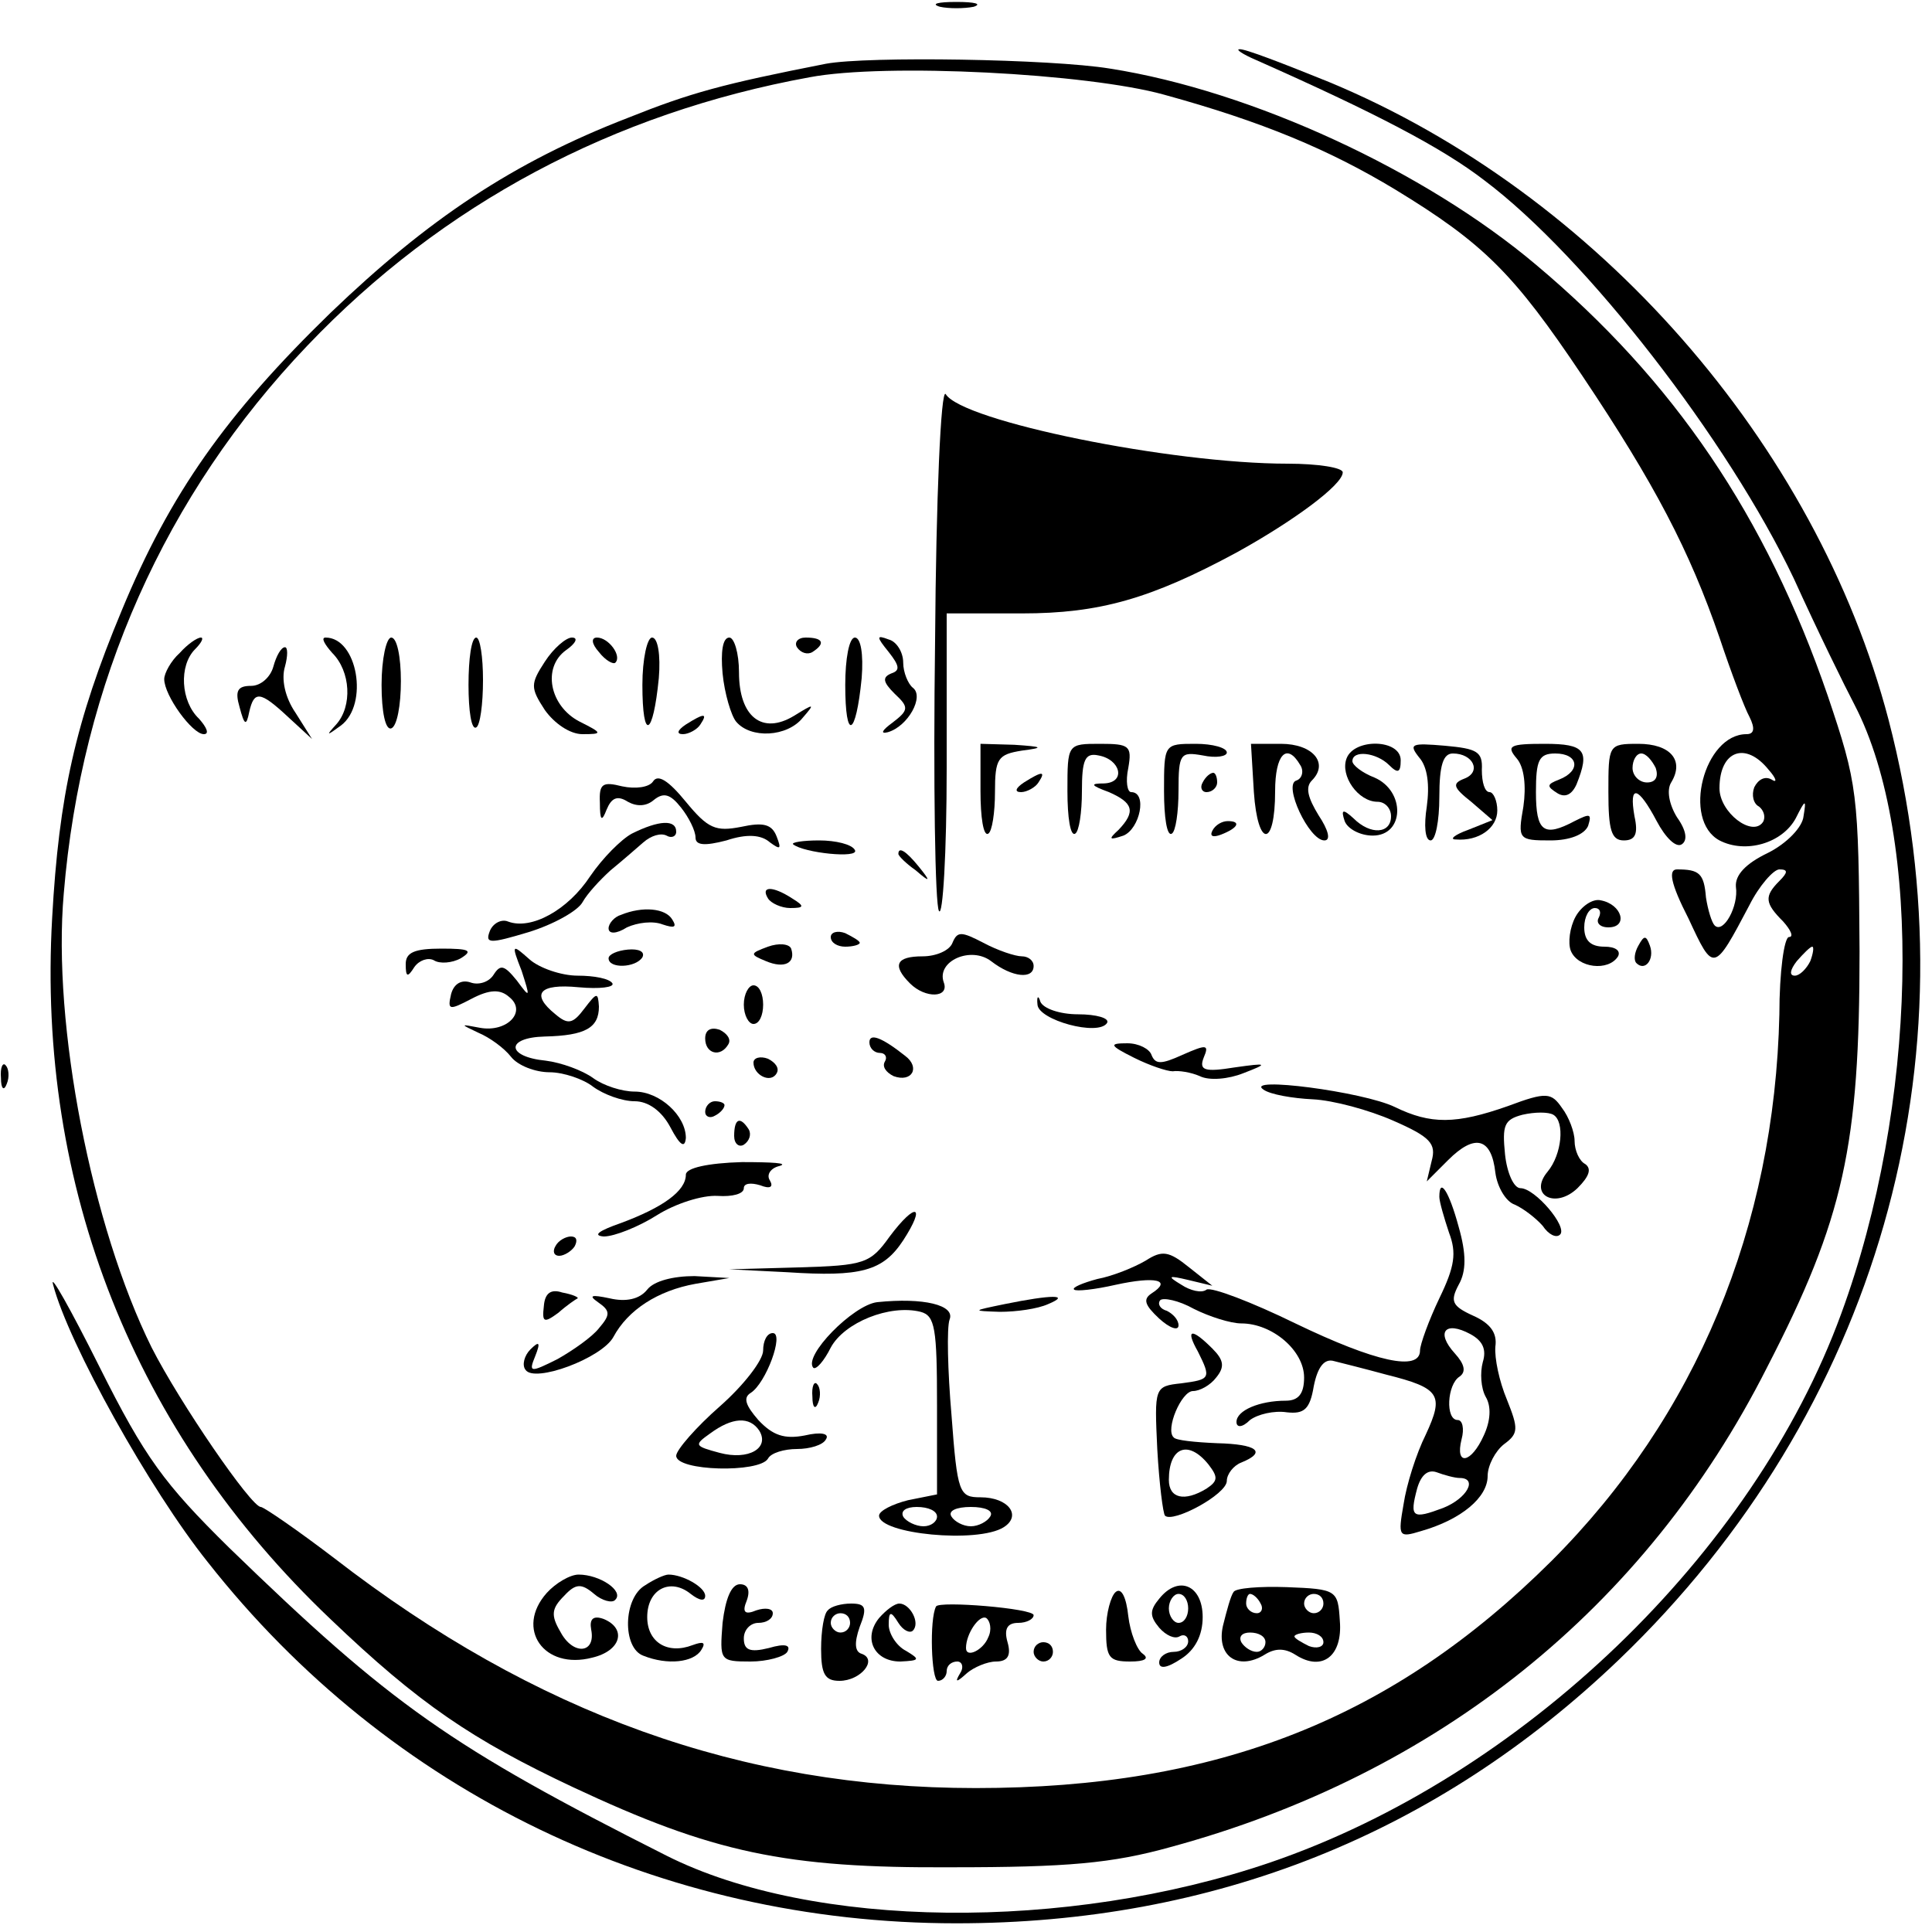 <?xml version="1.0" standalone="no"?>
<!DOCTYPE svg PUBLIC "-//W3C//DTD SVG 20010904//EN"
 "http://www.w3.org/TR/2001/REC-SVG-20010904/DTD/svg10.dtd">
<svg version="1.0" xmlns="http://www.w3.org/2000/svg"
 width="200pt" height="200pt" viewBox="0 0 200 200"
 preserveAspectRatio="xMidYMid meet">
<g transform="translate(0,200) scale(0.1,-0.1)"
fill="#000000" stroke="none">
<path d="M973 1993 c9 -2 25 -2 35 0 9 3 1 5 -18 5 -19 0 -27 -2 -17 -5z"/>
<path d="M1300 1938 c124 -55 193 -91 237 -125 105 -79 252 -269 320 -412 24
-53 53 -112 63 -131 71 -137 65 -415 -14 -630 -91 -249 -331 -479 -591 -568
-211 -72 -474 -69 -625 7 -224 113 -285 156 -453 319 -67 66 -87 93 -134 187
-30 60 -52 99 -48 85 16 -61 100 -212 160 -287 188 -239 469 -374 775 -374
266 0 497 92 686 273 267 256 371 620 279 973 -75 286 -302 545 -579 660 -47
19 -88 35 -93 34 -4 0 3 -5 17 -11z"/>
<path d="M855 1934 c-107 -21 -140 -30 -205 -56 -119 -46 -207 -105 -308 -202
-108 -105 -166 -187 -216 -308 -48 -115 -65 -192 -72 -318 -16 -279 85 -533
288 -726 92 -88 147 -125 251 -174 145 -68 220 -84 392 -83 120 0 166 4 227
21 276 75 491 247 617 496 80 155 96 230 96 431 -1 165 -2 173 -33 265 -64
186 -159 326 -302 446 -115 97 -294 180 -441 203 -61 10 -251 13 -294 5z m350
-32 c102 -28 171 -57 239 -98 92 -56 123 -87 194 -193 75 -112 111 -181 142
-271 12 -36 26 -73 31 -82 6 -12 5 -18 -3 -18 -44 0 -67 -89 -28 -110 27 -14
65 -3 79 23 10 20 11 20 8 2 -1 -11 -17 -28 -37 -38 -23 -11 -34 -23 -33 -35
3 -20 -13 -49 -22 -40 -3 3 -7 16 -9 29 -2 25 -7 29 -30 29 -9 0 -7 -14 12
-51 26 -56 26 -56 63 14 10 20 25 37 31 37 9 0 9 -3 0 -12 -16 -16 -15 -23 4
-42 8 -9 11 -16 6 -16 -5 0 -10 -36 -10 -80 -5 -220 -86 -416 -236 -566 -164
-163 -345 -235 -596 -235 -242 0 -456 77 -664 238 -38 29 -73 53 -76 53 -10 0
-84 108 -113 165 -62 125 -103 334 -91 470 18 218 105 413 252 567 140 147
317 241 520 278 79 15 288 4 367 -18z m626 -699 c8 -9 9 -14 3 -10 -7 4 -14 0
-18 -8 -3 -8 -1 -17 5 -20 5 -4 7 -11 4 -16 -11 -16 -45 10 -45 35 0 39 27 49
51 19z m43 -198 c-4 -8 -11 -15 -16 -15 -6 0 -5 6 2 15 7 8 14 15 16 15 2 0 1
-7 -2 -15z"/>
<path d="M968 1337 c-2 -148 0 -274 4 -280 4 -7 8 60 8 148 l0 160 78 0 c80 0
133 15 222 63 58 32 110 70 110 83 0 5 -26 9 -57 9 -121 0 -337 44 -354 72 -5
7 -10 -108 -11 -255z"/>
<path d="M186 1324 c-9 -8 -16 -21 -16 -27 0 -17 29 -57 41 -57 6 0 3 7 -5 16
-19 18 -21 55 -4 72 7 7 9 12 6 12 -4 0 -14 -7 -22 -16z"/>
<path d="M344 1324 c19 -19 21 -55 4 -74 -11 -12 -10 -12 5 -1 29 22 17 91
-16 91 -5 0 -1 -7 7 -16z"/>
<path d="M395 1291 c0 -28 4 -47 10 -45 6 2 10 24 10 49 0 25 -4 45 -10 45 -5
0 -10 -22 -10 -49z"/>
<path d="M485 1291 c0 -27 3 -47 8 -44 4 2 7 24 7 49 0 24 -3 44 -7 44 -5 0
-8 -22 -8 -49z"/>
<path d="M564 1315 c-15 -23 -15 -27 0 -50 10 -14 26 -25 39 -25 21 0 21 1 -3
13 -31 16 -39 56 -14 74 10 7 13 13 6 13 -6 0 -19 -11 -28 -25z"/>
<path d="M620 1325 c7 -9 15 -13 17 -11 7 7 -7 26 -19 26 -6 0 -6 -6 2 -15z"/>
<path d="M665 1291 c0 -59 11 -54 17 7 2 24 -1 42 -7 42 -5 0 -10 -22 -10 -49z"/>
<path d="M748 1303 c2 -21 9 -44 14 -50 15 -18 53 -16 69 4 13 15 12 15 -9 2
-33 -20 -57 -1 -57 45 0 20 -5 36 -10 36 -7 0 -9 -15 -7 -37z"/>
<path d="M825 1330 c4 -6 11 -8 16 -5 14 9 11 15 -7 15 -8 0 -12 -5 -9 -10z"/>
<path d="M875 1291 c0 -59 11 -54 17 7 2 25 -1 42 -7 42 -6 0 -10 -22 -10 -49z"/>
<path d="M920 1325 c11 -14 12 -19 3 -22 -10 -4 -9 -9 3 -21 15 -14 15 -17 -2
-30 -11 -8 -13 -12 -5 -10 21 6 38 37 26 46 -5 4 -10 16 -10 26 0 11 -7 22
-15 24 -13 5 -13 3 0 -13z"/>
<path d="M283 1310 c-3 -11 -13 -20 -23 -20 -14 0 -17 -5 -12 -22 5 -19 7 -20
10 -5 5 22 11 22 40 -5 l25 -23 -17 27 c-11 16 -15 35 -11 48 3 11 3 20 0 20
-4 0 -9 -9 -12 -20z"/>
<path d="M710 1250 c-9 -6 -10 -10 -3 -10 6 0 15 5 18 10 8 12 4 12 -15 0z"/>
<path d="M1015 1181 c0 -27 3 -47 8 -44 4 2 7 22 7 43 0 35 3 39 28 43 23 3
22 4 -8 6 l-35 1 0 -49z"/>
<path d="M1105 1181 c0 -27 3 -47 8 -44 4 2 7 22 7 44 0 32 3 40 17 37 23 -4
29 -28 6 -29 -15 0 -14 -2 5 -9 25 -11 28 -20 10 -39 -11 -10 -10 -11 5 -6 17
7 25 45 8 45 -4 0 -6 11 -3 25 4 23 1 25 -29 25 -34 0 -34 0 -34 -49z"/>
<path d="M1205 1181 c0 -27 3 -47 8 -44 4 2 7 22 7 45 0 38 2 40 25 36 14 -3
25 -1 25 3 0 5 -15 9 -32 9 -33 0 -33 0 -33 -49z"/>
<path d="M1298 1180 c4 -58 22 -58 22 1 0 38 12 51 26 27 4 -6 2 -14 -4 -16
-14 -4 13 -62 29 -62 7 0 4 11 -6 26 -11 18 -14 29 -7 36 18 18 1 38 -32 38
l-31 0 3 -50z"/>
<path d="M1394 1215 c-7 -18 12 -45 32 -45 8 0 14 -7 14 -15 0 -18 -21 -20
-39 -2 -11 10 -13 9 -9 -3 3 -8 16 -15 29 -15 33 0 34 46 2 60 -13 5 -23 13
-23 17 0 12 25 9 38 -4 9 -9 12 -8 12 5 0 22 -48 23 -56 2z"/>
<path d="M1469 1216 c9 -10 11 -29 8 -51 -3 -19 -2 -35 4 -35 5 0 9 20 9 45 0
33 4 45 14 45 21 0 30 -19 12 -26 -13 -5 -12 -9 7 -24 l22 -19 -25 -10 c-14
-5 -20 -10 -13 -10 24 -2 43 12 43 30 0 10 -4 19 -8 19 -5 0 -8 10 -8 23 1 19
-5 22 -38 25 -35 3 -38 2 -27 -12z"/>
<path d="M1570 1215 c8 -9 10 -29 7 -50 -6 -34 -5 -35 28 -35 20 0 35 6 39 15
4 13 2 13 -14 5 -32 -17 -40 -11 -40 30 0 33 3 40 20 40 24 0 27 -18 4 -27
-13 -5 -13 -7 -2 -14 8 -5 15 -2 20 9 14 35 9 42 -33 42 -36 0 -40 -2 -29 -15z"/>
<path d="M1665 1180 c0 -39 3 -50 16 -50 12 0 15 7 11 25 -6 34 4 31 23 -5 9
-17 20 -28 26 -24 6 4 5 14 -5 28 -8 13 -11 28 -6 36 14 23 -1 40 -34 40 -31
0 -31 -1 -31 -50z m49 25 c3 -9 0 -15 -9 -15 -8 0 -15 7 -15 15 0 8 4 15 9 15
5 0 11 -7 15 -15z"/>
<path d="M676 1191 c-4 -6 -18 -8 -32 -5 -20 5 -24 3 -23 -17 0 -19 2 -20 7
-7 5 12 11 15 22 8 9 -5 19 -5 27 2 10 8 17 6 28 -8 8 -10 15 -24 15 -31 0 -8
9 -9 32 -3 21 7 36 6 45 -2 11 -8 12 -7 7 6 -5 13 -14 15 -37 10 -26 -5 -34
-2 -57 26 -18 22 -29 29 -34 21z"/>
<path d="M1060 1190 c-9 -6 -10 -10 -3 -10 6 0 15 5 18 10 8 12 4 12 -15 0z"/>
<path d="M1245 1190 c-3 -5 -1 -10 4 -10 6 0 11 5 11 10 0 6 -2 10 -4 10 -3 0
-8 -4 -11 -10z"/>
<path d="M654 1137 c-11 -6 -30 -25 -43 -44 -23 -35 -61 -56 -85 -47 -7 3 -16
-2 -19 -10 -5 -13 0 -13 40 -1 26 8 51 22 56 31 5 9 18 23 29 33 11 9 26 22
34 29 8 7 18 10 24 7 5 -3 10 -1 10 4 0 13 -18 12 -46 -2z"/>
<path d="M1255 1140 c-3 -6 1 -7 9 -4 18 7 21 14 7 14 -6 0 -13 -4 -16 -10z"/>
<path d="M821 1126 c11 -9 69 -15 64 -6 -3 6 -20 10 -37 10 -17 0 -29 -2 -27
-4z"/>
<path d="M930 1116 c0 -2 8 -10 18 -17 15 -13 16 -12 3 4 -13 16 -21 21 -21
13z"/>
<path d="M795 1070 c3 -5 14 -10 23 -10 15 0 15 2 2 10 -20 13 -33 13 -25 0z"/>
<path d="M1631 1051 c-6 -11 -8 -27 -5 -35 7 -18 39 -22 49 -6 3 6 -3 10 -14
10 -14 0 -21 6 -21 20 0 11 5 20 11 20 5 0 7 -4 4 -10 -3 -5 1 -10 10 -10 21
0 14 24 -8 28 -8 2 -20 -6 -26 -17z"/>
<path d="M643 1053 c-7 -2 -13 -9 -13 -14 0 -6 8 -6 19 1 11 5 27 7 37 3 12
-4 15 -3 10 5 -7 12 -31 14 -53 5z"/>
<path d="M860 1030 c0 -6 7 -10 15 -10 8 0 15 2 15 4 0 2 -7 6 -15 10 -8 3
-15 1 -15 -4z"/>
<path d="M986 1024 c-3 -8 -17 -14 -31 -14 -27 0 -32 -9 -13 -28 16 -16 41
-15 35 1 -8 22 28 38 49 22 22 -17 44 -19 44 -5 0 6 -6 10 -12 10 -7 0 -25 6
-40 14 -23 12 -27 12 -32 0z"/>
<path d="M795 1020 c-19 -7 -19 -8 -2 -15 19 -8 31 -2 26 13 -2 5 -13 6 -24 2z"/>
<path d="M1696 1021 c-4 -7 -5 -15 -2 -18 9 -9 19 4 14 18 -4 11 -6 11 -12 0z"/>
<path d="M420 1002 c0 -14 2 -14 9 -3 5 7 14 10 20 7 6 -4 19 -3 28 2 13 8 9
10 -20 10 -28 0 -37 -4 -37 -16z"/>
<path d="M540 995 c9 -28 9 -29 -5 -10 -13 16 -17 17 -24 6 -5 -8 -16 -11 -24
-8 -9 3 -17 -1 -20 -12 -4 -17 -2 -17 21 -5 19 10 30 10 39 2 19 -15 -2 -37
-30 -32 -21 4 -21 4 -2 -5 12 -5 27 -16 34 -25 7 -9 25 -16 40 -16 14 0 35 -7
45 -15 11 -8 30 -15 43 -15 14 0 28 -10 37 -27 10 -19 15 -22 16 -11 0 23 -27
48 -53 48 -13 0 -32 6 -43 14 -11 8 -33 16 -49 18 -41 4 -42 24 -1 25 42 1 56
9 56 31 -1 15 -2 15 -15 -2 -12 -16 -17 -17 -30 -6 -26 21 -17 32 24 28 22 -2
37 0 35 4 -3 5 -19 8 -36 8 -17 0 -40 8 -50 17 -18 16 -19 16 -8 -12z"/>
<path d="M630 1008 c0 -11 28 -10 35 1 3 6 -4 9 -15 8 -11 -1 -20 -5 -20 -9z"/>
<path d="M770 960 c0 -11 5 -20 10 -20 6 0 10 9 10 20 0 11 -4 20 -10 20 -5 0
-10 -9 -10 -20z"/>
<path d="M1074 960 c1 -16 63 -33 72 -19 3 5 -11 9 -30 9 -19 0 -36 6 -39 13
-2 7 -4 6 -3 -3z"/>
<path d="M730 925 c0 -16 16 -20 24 -6 3 5 -1 11 -9 15 -9 3 -15 0 -15 -9z"/>
<path d="M900 921 c0 -6 5 -11 11 -11 5 0 8 -4 5 -9 -3 -5 1 -11 9 -15 19 -7
28 9 12 21 -24 19 -37 24 -37 14z"/>
<path d="M1174 905 c16 -8 34 -14 40 -14 6 1 19 -1 28 -5 10 -5 30 -3 45 3 26
10 26 11 -9 6 -31 -5 -37 -3 -32 10 6 14 3 14 -22 3 -22 -10 -28 -10 -32 0 -2
6 -13 12 -25 12 -19 0 -19 -2 7 -15z"/>
<path d="M780 900 c0 -13 18 -22 24 -11 3 5 -1 11 -9 15 -8 3 -15 1 -15 -4z"/>
<path d="M1308 872 c7 -5 30 -9 51 -10 21 -1 58 -11 83 -22 39 -17 45 -24 40
-42 l-5 -21 22 22 c28 28 45 23 49 -13 2 -15 11 -30 20 -33 9 -4 22 -14 29
-22 6 -9 14 -13 18 -9 8 8 -26 48 -41 48 -7 0 -14 16 -16 35 -3 30 -1 36 18
41 13 3 27 3 32 0 12 -7 9 -41 -6 -59 -20 -24 8 -39 31 -17 12 12 15 20 8 25
-6 3 -11 14 -11 24 0 9 -6 25 -13 34 -11 16 -16 17 -56 2 -54 -19 -80 -19
-117 -1 -33 16 -157 32 -136 18z"/>
<path d="M730 849 c0 -5 5 -7 10 -4 6 3 10 8 10 11 0 2 -4 4 -10 4 -5 0 -10
-5 -10 -11z"/>
<path d="M760 824 c0 -8 5 -12 10 -9 6 4 8 11 5 16 -9 14 -15 11 -15 -7z"/>
<path d="M710 784 c0 -17 -24 -34 -67 -50 -23 -8 -30 -13 -18 -14 11 0 36 10
55 22 19 12 47 21 63 20 15 -1 27 2 27 8 0 5 7 6 17 3 10 -4 14 -2 10 5 -4 6
1 13 10 15 10 3 -8 4 -39 4 -35 -1 -58 -6 -58 -13z"/>
<path d="M1490 761 c0 -5 5 -22 10 -37 8 -21 6 -35 -10 -68 -11 -23 -20 -48
-20 -54 0 -22 -46 -12 -129 28 -45 22 -87 38 -92 35 -5 -4 -17 -1 -26 5 -15 9
-14 10 7 5 l25 -6 -24 19 c-21 17 -28 18 -45 7 -12 -7 -34 -16 -50 -19 -15 -4
-27 -9 -24 -11 2 -2 21 0 43 5 41 9 59 5 37 -9 -9 -6 -7 -12 8 -26 11 -10 20
-13 20 -7 0 6 -6 12 -12 15 -7 2 -10 7 -7 11 3 3 19 0 35 -9 16 -8 38 -15 49
-15 32 0 65 -28 65 -56 0 -17 -6 -24 -19 -24 -27 0 -51 -10 -51 -22 0 -6 6 -6
14 2 8 6 25 10 38 8 18 -2 24 3 28 27 4 20 11 29 21 26 8 -2 32 -8 54 -14 56
-14 60 -21 41 -62 -10 -20 -20 -52 -23 -72 -6 -34 -5 -35 18 -28 42 12 69 35
69 57 0 11 8 26 17 33 15 11 15 16 3 46 -8 19 -13 43 -12 55 2 14 -5 24 -23
32 -22 10 -24 15 -15 32 8 14 8 32 0 60 -10 37 -20 52 -20 31z m45 -171 c-3
-11 -2 -27 3 -36 6 -10 5 -25 -2 -40 -13 -29 -30 -32 -23 -4 3 11 1 20 -4 20
-13 0 -11 37 2 45 7 5 5 13 -5 24 -20 22 -10 34 16 20 13 -7 17 -16 13 -29z
m-24 -120 c19 0 8 -21 -17 -31 -32 -12 -35 -10 -27 20 4 14 11 20 20 17 8 -3
19 -6 24 -6z"/>
<path d="M921 720 c-20 -28 -26 -30 -94 -32 l-72 -2 60 -3 c76 -5 99 1 120 33
24 37 13 40 -14 4z"/>
<path d="M575 710 c-3 -5 -2 -10 4 -10 5 0 13 5 16 10 3 6 2 10 -4 10 -5 0
-13 -4 -16 -10z"/>
<path d="M670 665 c-8 -10 -22 -13 -39 -9 -19 4 -22 3 -12 -4 13 -9 13 -13 1
-27 -7 -9 -27 -23 -43 -32 -28 -14 -30 -14 -23 3 6 15 4 16 -5 7 -6 -6 -9 -16
-5 -21 9 -14 79 12 91 34 15 28 46 48 85 55 l35 6 -36 2 c-22 0 -42 -5 -49
-14z"/>
<path d="M563 648 c-2 -17 0 -18 15 -7 9 8 18 14 20 15 1 1 -5 4 -16 6 -12 4
-18 -1 -19 -14z"/>
<path d="M908 652 c-25 -3 -77 -56 -66 -68 3 -2 11 7 18 21 14 26 61 45 93 37
15 -4 17 -17 17 -97 l0 -92 -30 -6 c-16 -4 -30 -11 -30 -16 0 -19 102 -29 129
-12 19 12 5 31 -24 31 -22 0 -24 4 -30 85 -4 46 -5 91 -2 99 6 15 -27 23 -75
18z m62 -222 c0 -5 -6 -10 -14 -10 -8 0 -18 5 -21 10 -3 6 3 10 14 10 12 0 21
-4 21 -10z m55 0 c-3 -5 -12 -10 -20 -10 -8 0 -17 5 -20 10 -4 6 5 10 20 10
15 0 24 -4 20 -10z"/>
<path d="M1040 650 c-34 -7 -34 -7 -5 -8 17 0 39 3 50 8 24 10 4 10 -45 0z"/>
<path d="M790 602 c0 -10 -20 -36 -45 -58 -24 -21 -45 -45 -45 -51 0 -16 86
-18 95 -3 3 6 17 10 30 10 13 0 27 4 30 10 4 6 -5 8 -22 4 -21 -4 -33 0 -48
16 -13 15 -16 23 -8 28 16 10 35 62 23 62 -6 0 -10 -8 -10 -18z m-4 -83 c11
-18 -11 -31 -41 -23 -26 7 -27 8 -10 20 23 17 41 18 51 3z"/>
<path d="M1240 601 c14 -28 13 -29 -17 -33 -28 -3 -28 -4 -25 -68 2 -36 6 -67
8 -69 8 -8 64 22 64 36 0 7 7 16 15 19 27 11 16 19 -25 20 -23 1 -43 3 -45 6
-9 8 8 48 20 48 7 0 18 6 24 14 9 11 8 18 -4 30 -22 22 -28 20 -15 -3z m11
-117 c10 -13 10 -17 -2 -25 -23 -14 -39 -10 -39 9 0 34 20 42 41 16z"/>
<path d="M841 554 c0 -11 3 -14 6 -6 3 7 2 16 -1 19 -3 4 -6 -2 -5 -13z"/>
<path d="M566 351 c-33 -37 -3 -80 47 -67 30 7 36 30 12 40 -11 4 -15 0 -13
-11 5 -25 -19 -27 -32 -2 -10 17 -9 24 4 37 12 13 18 13 31 2 8 -7 19 -10 22
-6 9 9 -16 26 -38 26 -9 0 -24 -9 -33 -19z"/>
<path d="M668 359 c-23 -13 -24 -65 -2 -73 25 -10 52 -7 60 6 5 8 2 9 -9 5
-26 -10 -47 3 -47 29 0 29 24 41 45 24 9 -7 15 -8 15 -2 0 9 -23 22 -38 22 -4
0 -15 -5 -24 -11z"/>
<path d="M748 320 c-3 -39 -3 -40 29 -40 17 0 35 5 38 10 4 7 -2 9 -19 4 -20
-5 -26 -2 -26 10 0 9 7 16 15 16 8 0 15 4 15 10 0 5 -8 6 -17 3 -12 -5 -15 -2
-10 10 4 11 1 17 -7 17 -9 0 -15 -15 -18 -40z"/>
<path d="M1155 352 c-5 -4 -10 -22 -10 -39 0 -29 3 -33 25 -33 15 0 20 3 13 8
-6 4 -13 22 -15 39 -2 19 -7 30 -13 25z"/>
<path d="M1200 345 c-10 -12 -10 -18 0 -30 7 -8 16 -12 21 -9 5 3 9 0 9 -5 0
-6 -7 -11 -15 -11 -8 0 -15 -5 -15 -11 0 -7 8 -6 23 4 14 9 22 24 22 43 0 33
-25 44 -45 19z m30 -10 c0 -8 -4 -15 -10 -15 -5 0 -10 7 -10 15 0 8 5 15 10
15 6 0 10 -7 10 -15z"/>
<path d="M1277 352 c-3 -4 -7 -19 -11 -35 -7 -31 15 -47 43 -30 11 7 21 7 32
0 28 -18 49 -1 46 35 -2 32 -3 33 -55 35 -28 1 -53 -1 -55 -5z m28 -12 c3 -5
1 -10 -4 -10 -6 0 -11 5 -11 10 0 6 2 10 4 10 3 0 8 -4 11 -10z m65 0 c0 -5
-4 -10 -10 -10 -5 0 -10 5 -10 10 0 6 5 10 10 10 6 0 10 -4 10 -10z m-60 -40
c0 -5 -4 -10 -9 -10 -6 0 -13 5 -16 10 -3 6 1 10 9 10 9 0 16 -4 16 -10z m60
0 c0 -5 -7 -7 -15 -4 -8 4 -15 8 -15 10 0 2 7 4 15 4 8 0 15 -4 15 -10z"/>
<path d="M857 333 c-4 -3 -7 -21 -7 -40 0 -26 4 -33 19 -33 22 0 40 22 23 28
-7 2 -8 11 -2 28 8 20 6 24 -9 24 -10 0 -21 -3 -24 -7z m23 -13 c0 -5 -4 -10
-10 -10 -5 0 -10 5 -10 10 0 6 5 10 10 10 6 0 10 -4 10 -10z"/>
<path d="M910 325 c-17 -21 -5 -45 22 -45 20 1 21 2 6 11 -10 5 -18 18 -18 27
0 14 2 15 10 2 5 -8 12 -11 15 -8 8 8 -3 28 -14 28 -5 0 -14 -7 -21 -15z"/>
<path d="M969 337 c-7 -13 -5 -77 2 -77 5 0 9 5 9 10 0 6 5 10 11 10 5 0 7 -6
3 -12 -6 -10 -4 -10 7 0 7 6 21 12 30 12 12 0 16 6 12 20 -4 14 0 20 11 20 9
0 16 4 16 8 0 7 -98 15 -101 9z m54 -32 c-5 -13 -23 -22 -23 -11 0 15 14 35
21 31 4 -3 6 -12 2 -20z"/>
<path d="M1070 290 c0 -5 5 -10 10 -10 6 0 10 5 10 10 0 6 -4 10 -10 10 -5 0
-10 -4 -10 -10z"/>
<path d="M1 884 c0 -11 3 -14 6 -6 3 7 2 16 -1 19 -3 4 -6 -2 -5 -13z"/>
</g>
</svg>
